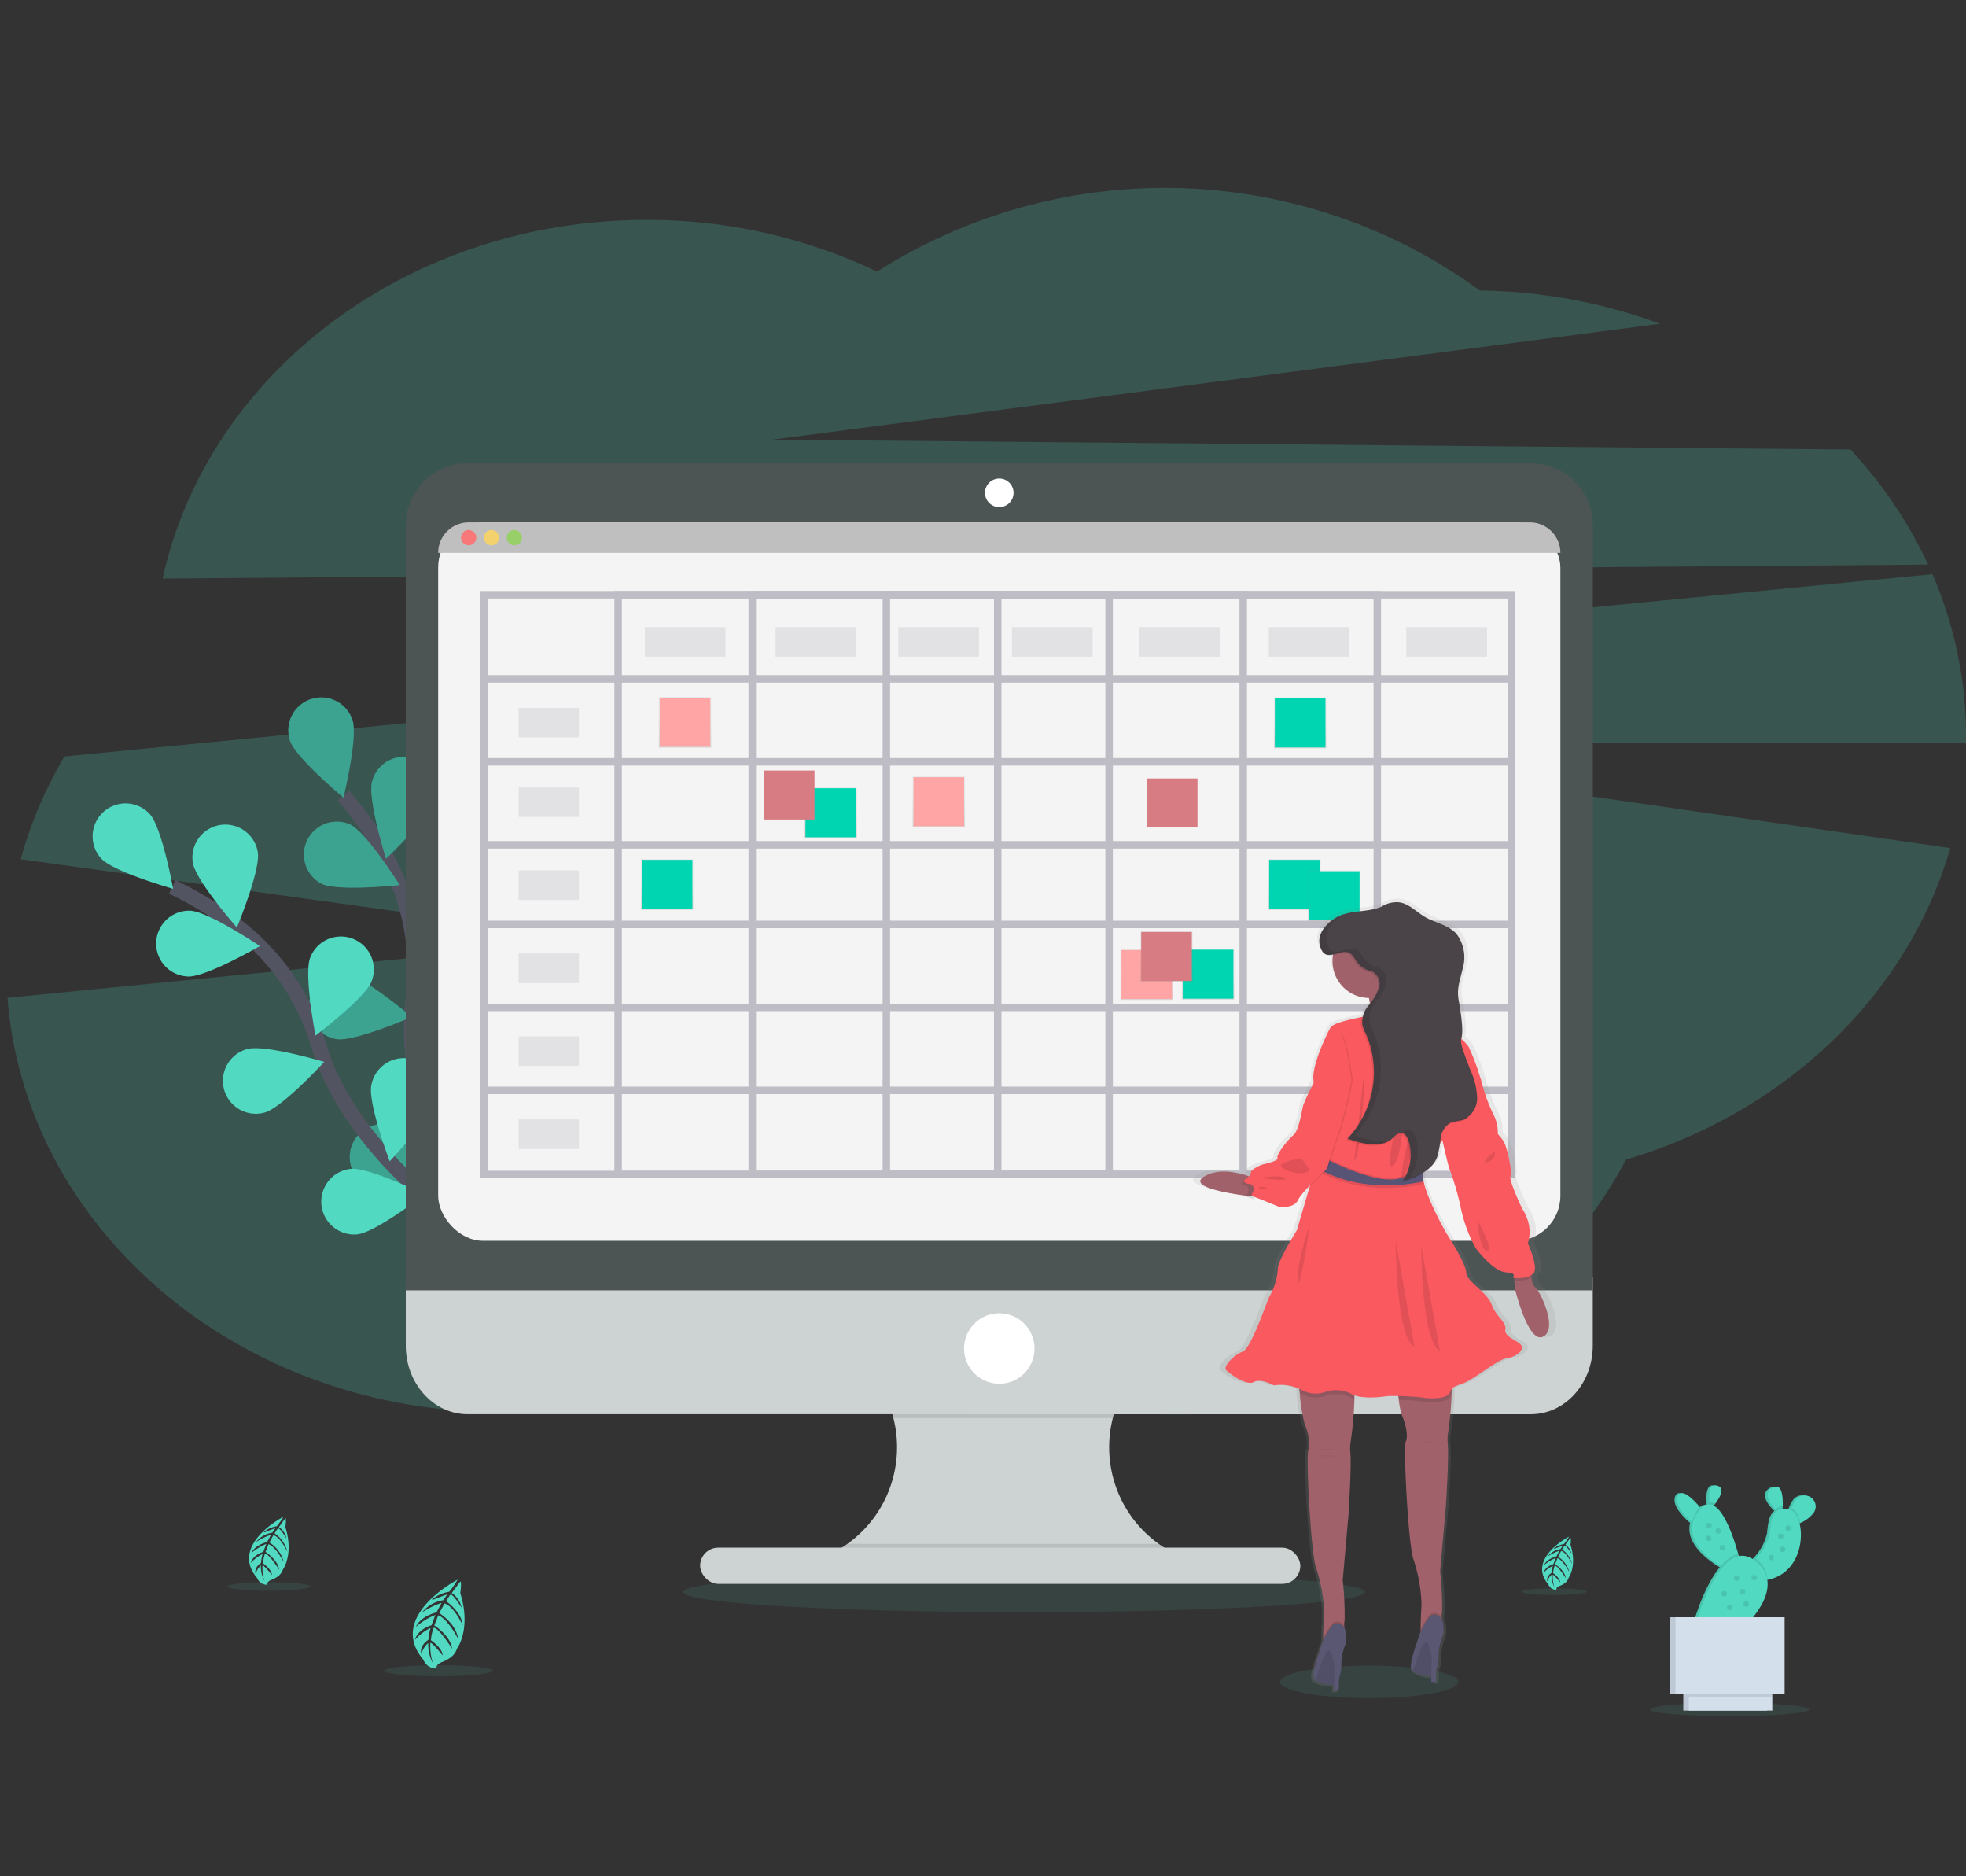<svg xmlns="http://www.w3.org/2000/svg" xmlns:xlink="http://www.w3.org/1999/xlink" width="262" height="250" viewBox="0 0 262 250"><rect x="0" y="0" width="262" height="250" fill="#333333" stroke="none"/><defs><style>.a,.c,.r{fill:none;}.b,.d,.f{fill:#51d9c2;}.b{opacity:0.204;}.c{stroke:#535461;stroke-width:2px;}.c,.r{stroke-miterlimit:10;}.e{opacity:0.25;}.ae,.f,.h,.s{opacity:0.1;}.g{fill:#cdd3d2;}.i{fill:#4d5554;}.j{fill:#f4f4f4;}.k{fill:#fff;}.l{fill:#bfbfbf;}.m{fill:#f87778;}.n{fill:#f3d16d;}.o{fill:#98cf69;}.p{fill:#d4dfec;}.q{opacity:0.3;}.r{stroke:#3f3d56;}.s{fill:#3f3d56;}.t{fill:url(#a);}.u{fill:#00d5b1;}.v{fill:#ffa5a5;}.w{fill:url(#d);}.x{fill:#d87c84;}.y{fill:url(#m);}.z{fill:#a1616a;}.aa{fill:#fa595f;}.ab{fill:#605d82;}.ac{fill:#5a5773;}.ad{fill:#4a4347;}</style><linearGradient id="a" x1="0.5" y1="1" x2="0.5" gradientUnits="objectBoundingBox"><stop offset="0" stop-color="gray" stop-opacity="0.251"/><stop offset="0.54" stop-color="gray" stop-opacity="0.122"/><stop offset="1" stop-color="gray" stop-opacity="0.102"/></linearGradient><linearGradient id="d" x1="0.5" y1="1" x2="0.5" y2="0" xlink:href="#a"/><linearGradient id="m" x1="0.5" y1="1" x2="0.5" y2="0" xlink:href="#a"/></defs><g transform="translate(-34.582 -15.722)"><rect class="a" width="260" height="250" transform="translate(34.582 15.722)"/><path class="b" d="M359.794,100.585A58.706,58.706,0,0,0,349.44,85.254L205.806,83.939,324.065,68.5a71.58,71.58,0,0,0-23.993-4.423,71.377,71.377,0,0,0-80.335-2.526,71.039,71.039,0,0,0-30.745-6.886c-31.914,0-58.506,20.541-64.472,47.783Z" transform="translate(-68.261 -9.643)"/><path class="b" d="M296,274.642a54.179,54.179,0,0,0-4.476-21.562L42.59,277.372a55.79,55.79,0,0,0-5.832,13.688l77.087,10.679L35,309.527c2.372,30.837,30.819,55.19,65.569,55.19a69.41,69.41,0,0,0,45.162-16.235,69.345,69.345,0,0,0,45.541,16.552c26.232,0,48.874-13.881,59.418-33.953,21.153-6.239,37.584-21.907,43.208-41.5l-97.487-14.046H296Z" transform="translate(0.582 -160.86)"/><path class="c" d="M262.53,426.714s-11.736-16.933-9.743-32.914a31.216,31.216,0,0,0-3.758-19.383,52.49,52.49,0,0,0-5.52-7.856" transform="translate(-163.154 -244.846)"/><path class="d" d="M223.093,318.026c.762,2.3-1.2,10.344-1.2,10.344s-6.371-5.289-7.132-7.589a4.386,4.386,0,0,1,8.328-2.755Z" transform="translate(-141.541 -206.389)"/><path class="d" d="M266.7,351.923c-.609,2.344-6.625,8.034-6.625,8.034s-2.473-7.9-1.861-10.245a4.385,4.385,0,1,1,8.486,2.212Z" transform="translate(-174.052 -229.828)"/><path class="d" d="M290.385,432.186c-1.711,1.716-9.776,3.59-9.776,3.59s1.856-8.069,3.555-9.783a4.385,4.385,0,0,1,6.211,6.193Z" transform="translate(-190.834 -288.226)"/><path class="d" d="M298.469,503.685c-1.4,1.978-9.029,5.19-9.029,5.19s.465-8.267,1.861-10.245a4.386,4.386,0,1,1,7.168,5.055Z" transform="translate(-197.422 -341.995)"/><path class="d" d="M225.109,388.558c2.179,1.056,10.41.173,10.41.173s-4.408-7.008-6.6-8.067a4.385,4.385,0,0,0-3.809,7.894Z" transform="translate(-147.676 -255.09)"/><path class="d" d="M228.924,468.744c2.4.355,9.989-2.95,9.989-2.95s-6.3-5.37-8.7-5.726a4.386,4.386,0,0,0-1.29,8.676Z" transform="translate(-149.482 -314.575)"/><path class="d" d="M249.591,547.441c2.3.762,10.344-1.219,10.344-1.219s-5.307-6.348-7.617-7.109a4.386,4.386,0,0,0-2.737,8.333Z" transform="translate(-165.432 -373.422)"/><path class="e" d="M223.093,318.026c.762,2.3-1.2,10.344-1.2,10.344s-6.371-5.289-7.132-7.589a4.386,4.386,0,0,1,8.328-2.755Z" transform="translate(-141.541 -206.389)"/><path class="e" d="M266.7,351.923c-.609,2.344-6.625,8.034-6.625,8.034s-2.473-7.9-1.861-10.245a4.385,4.385,0,1,1,8.486,2.212Z" transform="translate(-174.052 -229.828)"/><path class="e" d="M290.385,432.186c-1.711,1.716-9.776,3.59-9.776,3.59s1.856-8.069,3.555-9.783a4.385,4.385,0,0,1,6.211,6.193Z" transform="translate(-190.834 -288.226)"/><path class="e" d="M298.469,503.685c-1.4,1.978-9.029,5.19-9.029,5.19s.465-8.267,1.861-10.245a4.386,4.386,0,1,1,7.168,5.055Z" transform="translate(-197.422 -341.995)"/><path class="e" d="M225.109,388.558c2.179,1.056,10.41.173,10.41.173s-4.408-7.008-6.6-8.067a4.385,4.385,0,0,0-3.809,7.894Z" transform="translate(-147.676 -255.09)"/><path class="e" d="M228.924,468.744c2.4.355,9.989-2.95,9.989-2.95s-6.3-5.37-8.7-5.726a4.386,4.386,0,0,0-1.29,8.676Z" transform="translate(-149.482 -314.575)"/><path class="e" d="M249.591,547.441c2.3.762,10.344-1.219,10.344-1.219s-5.307-6.348-7.617-7.109a4.386,4.386,0,0,0-2.737,8.333Z" transform="translate(-165.432 -373.422)"/><path class="c" d="M195.436,461.823S177.845,451.1,173.188,435.67a31.231,31.231,0,0,0-11.289-16.2,52.485,52.485,0,0,0-8.229-4.944" transform="translate(-96.126 -280.636)"/><path class="d" d="M119.462,372.143c1.628,1.793,3.1,9.941,3.1,9.941s-7.965-2.255-9.593-4.047a4.385,4.385,0,1,1,6.5-5.893Z" transform="translate(-64.909 -247.938)"/><path class="d" d="M172.935,385.5c.391,2.392-2.793,10.032-2.793,10.032s-5.469-6.223-5.863-8.615a4.385,4.385,0,0,1,8.656-1.417Z" transform="translate(-103.997 -256.235)"/><path class="d" d="M233.461,446.486c-.871,2.262-7.483,7.244-7.483,7.244s-1.574-8.125-.706-10.39a4.386,4.386,0,0,1,8.189,3.146Z" transform="translate(-149.352 -300.031)"/><path class="d" d="M266.569,510.018c-.475,2.377-6.152,8.4-6.152,8.4s-2.925-7.747-2.45-10.121a4.386,4.386,0,1,1,8.6,1.716Z" transform="translate(-173.902 -347.965)"/><path class="d" d="M149.435,435.765c2.422.084,9.59-4.063,9.59-4.063s-6.868-4.621-9.291-4.71a4.385,4.385,0,0,0-.3,8.765Z" transform="translate(-89.806 -289.932)"/><path class="d" d="M185.872,507.7c2.336-.645,7.937-6.744,7.937-6.744s-7.94-2.364-10.266-1.709a4.385,4.385,0,1,0,2.336,8.453Z" transform="translate(-116.013 -343.754)"/><path class="d" d="M236.67,571.143c2.412-.254,8.963-5.307,8.963-5.307s-7.427-3.661-9.836-3.42a4.385,4.385,0,1,0,.873,8.727Z" transform="translate(-154.453 -390.964)"/><ellipse class="f" cx="45.45" cy="2.697" rx="45.45" ry="2.697" transform="translate(125.602 225.132)"/><ellipse class="f" cx="11.898" cy="2.166" rx="11.898" ry="2.166" transform="translate(205.152 237.639)"/><path class="g" d="M541.526,680.808v1.628H493.38V681.11a15.826,15.826,0,0,0,1.089-29.23h46.74a15.836,15.836,0,0,0,.317,28.928Z" transform="translate(-349.58 -457.72)"/><path class="h" d="M544.409,651.89a15.851,15.851,0,0,0-8.75,10.494H506.42a15.851,15.851,0,0,0-8.75-10.494Z" transform="translate(-352.781 -457.728)"/><path class="g" d="M276.21,619.22v9.141c0,5.048,3.694,9.141,8.252,9.141H426.144c4.558,0,8.252-4.093,8.252-9.141V619.22Z" transform="translate(-187.552 -433.353)"/><path class="h" d="M541.526,760.893v1.628H493.38V761.2a15.8,15.8,0,0,0,3.712-1.975h41.489A15.876,15.876,0,0,0,541.526,760.893Z" transform="translate(-349.58 -537.806)"/><rect class="g" width="79.982" height="4.824" rx="2.412" transform="translate(127.887 221.922)"/><path class="i" d="M434.4,200.472a8.252,8.252,0,0,0-8.252-8.252H284.462a8.252,8.252,0,0,0-8.252,8.252V302.417H434.4Z" transform="translate(-187.552 -114.772)"/><rect class="j" width="149.553" height="95.724" rx="6" transform="translate(92.975 85.319)"/><ellipse class="k" cx="1.904" cy="1.904" rx="1.904" ry="1.904" transform="translate(165.847 79.479)"/><ellipse class="k" cx="4.697" cy="4.697" rx="4.697" ry="4.697" transform="translate(163.054 190.691)"/><path class="l" d="M442.763,227.283H293.21a4.063,4.063,0,0,1,4.062-4.063H438.7A4.063,4.063,0,0,1,442.763,227.283Z" transform="translate(-200.235 -137.901)"/><ellipse class="m" cx="1.016" cy="1.016" rx="1.016" ry="1.016" transform="translate(96.022 86.334)"/><ellipse class="n" cx="1.016" cy="1.016" rx="1.016" ry="1.016" transform="translate(99.069 86.334)"/><ellipse class="o" cx="1.016" cy="1.016" rx="1.016" ry="1.016" transform="translate(102.116 86.334)"/><ellipse class="f" cx="7.262" cy="0.736" rx="7.262" ry="0.736" transform="translate(85.769 237.576)"/><ellipse class="f" cx="4.352" cy="0.442" rx="4.352" ry="0.442" transform="translate(237.328 227.341)"/><path class="d" d="M285.855,778s-9.471,4.893-4.57,10.664a1.806,1.806,0,0,0,1.793,1.163s-.267-.485.762-.871a4.971,4.971,0,0,0,1.016-.543,2.41,2.41,0,0,0,.917-1.224h0s1.937-2.593.437-7.389c0,0,.193-1.356.023-1.574l-1.163,1.551a3.208,3.208,0,0,1,1.325,1.97s-1.239-1.968-1.508-1.744c-.053.046-.571.863-.571.863s2.062,1.4,2.217,3.215c0,0-1.163-2.539-2.417-2.907l-.708,1.282s2.255,1.371,2.509,3.433c0,0-1.308-2.615-2.643-3.143l-.528,1.353s2.171,1.381,2.372,3.1c0,0-1.815-2.869-2.471-2.793a7.006,7.006,0,0,0-.355,1.663s1.536,1.016,1.564,2.031c0,0-1.417-1.79-1.635-1.671a7.511,7.511,0,0,0,.345,2.735,5.438,5.438,0,0,1-.627-2.735,3.006,3.006,0,0,0-.909,1.475s-.409-.99.937-1.9a6.931,6.931,0,0,1,.282-1.572,6.543,6.543,0,0,0-2.072,1.582s.226-1.3,2.2-1.945l.508-1.371a9.292,9.292,0,0,0-2.577,1.572s.437-1.29,2.732-1.907l.68-1.27a10.917,10.917,0,0,0-2.605,1.27,4.431,4.431,0,0,1,2.816-1.617l.554-.79s-1.27.454-1.625.617-.427.081-.427.081a4.59,4.59,0,0,1,2.285-1.033A11.408,11.408,0,0,0,285.855,778Z" transform="translate(-190.288 -551.817)"/><ellipse class="f" cx="5.566" cy="0.564" rx="5.566" ry="0.564" transform="translate(64.834 226.531)"/><path class="d" d="M198.531,745s-7.257,3.748-3.509,8.166a1.394,1.394,0,0,0,1.374.891s-.2-.371.576-.668a3.949,3.949,0,0,0,.782-.416,1.857,1.857,0,0,0,.7-.939h0s1.483-1.986.333-5.66c0,0,.15-1.041.018-1.208l-.881,1.211a2.466,2.466,0,0,1,1.016,1.508s-.95-1.506-1.155-1.336c-.041.036-.437.663-.437.663a4.07,4.07,0,0,1,1.7,2.463s-.891-1.95-1.854-2.227l-.541.98a4.281,4.281,0,0,1,1.92,2.63s-1-2-2.031-2.407l-.4,1.036s1.666,1.059,1.818,2.374c0,0-1.391-2.2-1.894-2.13a5.419,5.419,0,0,0-.272,1.27s1.178.787,1.2,1.559c0,0-1.087-1.371-1.254-1.27a5.759,5.759,0,0,0,.267,2.095,4.188,4.188,0,0,1-.482-2.095,2.315,2.315,0,0,0-.7,1.12s-.312-.762.719-1.455a5.264,5.264,0,0,1,.216-1.2,5.024,5.024,0,0,0-1.587,1.211s.173-1,1.683-1.491l.383-1.051a7.121,7.121,0,0,0-1.978,1.206s.335-.99,2.095-1.462l.523-.967a8.542,8.542,0,0,0-2,.967,3.383,3.383,0,0,1,2.158-1.239l.424-.607s-.972.348-1.244.475-.328.061-.328.061a3.523,3.523,0,0,1,1.747-.792A10.655,10.655,0,0,0,198.531,745Z" transform="translate(-126.176 -527.196)"/><path class="d" d="M876.206,755.41s-5.675,2.943-2.745,6.386a1.089,1.089,0,0,0,1.074.7s-.16-.289.452-.523a2.933,2.933,0,0,0,.612-.325,1.452,1.452,0,0,0,.548-.734h0s1.16-1.554.254-4.426a2.872,2.872,0,0,0,.013-.945l-.688.945a1.933,1.933,0,0,1,.795,1.183s-.744-1.181-.9-1.046c-.033.028-.343.508-.343.508a3.175,3.175,0,0,1,1.328,1.925s-.7-1.523-1.447-1.739l-.406.785a3.339,3.339,0,0,1,1.5,2.057s-.782-1.567-1.584-1.884l-.315.813s1.3.825,1.422,1.856c0,0-1.089-1.722-1.48-1.666a4.164,4.164,0,0,0-.213,1s.919.615.937,1.219c0,0-.851-1.071-.98-1a4.49,4.49,0,0,0,.206,1.638,3.3,3.3,0,0,1-.376-1.638,1.806,1.806,0,0,0-.543.876s-.254-.594.561-1.137a4.231,4.231,0,0,1,.167-.942,3.9,3.9,0,0,0-1.239.947s.135-.78,1.315-1.166l.3-.82a5.833,5.833,0,0,0-1.546.939s.254-.762,1.64-1.143l.406-.762a6.779,6.779,0,0,0-1.561.762,2.66,2.66,0,0,1,1.688-.967l.33-.475s-.762.274-.972.371-.254.048-.254.048a2.748,2.748,0,0,1,1.366-.62A6.845,6.845,0,0,0,876.206,755.41Z" transform="translate(-632.528 -534.963)"/><ellipse class="f" cx="10.601" cy="0.886" rx="10.601" ry="0.886" transform="translate(254.482 242.59)"/><path class="d" d="M957.952,730.448a4.427,4.427,0,0,0-.579,1.092c-.036.094-.069.2-.1.307a1.131,1.131,0,0,0-.2-.071,2.8,2.8,0,0,0-.9-.076c0-.119.013-.241.018-.373.036-1.338-.122-3.2-1.4-2.412-1.224.762-.35,2.031.44,2.844.068.071.137.137.2.2-.719.508-.858,1.709-.977,2.956a6.907,6.907,0,0,1-1.879,3.385l-.2.216a2.569,2.569,0,0,0-2.031-.526c-.03-.109-.061-.224-.1-.343-.566-2.054-1.747-5.611-3.255-6.391.066-.079.132-.163.2-.254.64-.838,1.359-2.079.295-2.4s-1.158,1.077-1.1,2.123a2.183,2.183,0,0,0,.03.373,1.562,1.562,0,0,0-1.115.543l-.163-.2c-.863-1.016-2.448-2.633-2.925-1.412-.447,1.138.945,2.615,1.925,3.471l.064.053c-.66,2.669,2.211,4.845,3.758,5.8l.2.122c-2.133,2.514-3.448,7.226-3.448,7.226l5.972,1.066s3.959-3.417,3.453-6.627h.041c3.956-.792,4.857-5.012,4.24-7.518l.069-.028a4.481,4.481,0,0,0,1.833-1.386A1.475,1.475,0,0,0,957.952,730.448Z" transform="translate(-684.381 -514.93)"/><path class="h" d="M957.952,730.448a4.427,4.427,0,0,0-.579,1.092c-.036.094-.069.2-.1.307a1.131,1.131,0,0,0-.2-.071,2.8,2.8,0,0,0-.9-.076c0-.119.013-.241.018-.373.036-1.338-.122-3.2-1.4-2.412-1.224.762-.35,2.031.44,2.844.068.071.137.137.2.2-.719.508-.858,1.709-.977,2.956a6.907,6.907,0,0,1-1.879,3.385l-.2.216a2.569,2.569,0,0,0-2.031-.526c-.03-.109-.061-.224-.1-.343-.566-2.054-1.747-5.611-3.255-6.391.066-.079.132-.163.2-.254.64-.838,1.359-2.079.295-2.4s-1.158,1.077-1.1,2.123a2.183,2.183,0,0,0,.03.373,1.562,1.562,0,0,0-1.115.543l-.163-.2c-.863-1.016-2.448-2.633-2.925-1.412-.447,1.138.945,2.615,1.925,3.471l.064.053c-.66,2.669,2.211,4.845,3.758,5.8l.2.122c-2.133,2.514-3.448,7.226-3.448,7.226l5.972,1.066s3.959-3.417,3.453-6.627h.041c3.956-.792,4.857-5.012,4.24-7.518l.069-.028a4.481,4.481,0,0,0,1.833-1.386A1.475,1.475,0,0,0,957.952,730.448Z" transform="translate(-684.381 -514.93)"/><path class="d" d="M947.109,735.167l-.7,2.031s-.389-.274-.879-.706c-.978-.856-2.371-2.333-1.924-3.471.477-1.221,2.062.391,2.925,1.412C946.878,734.853,947.109,735.167,947.109,735.167Z" transform="translate(-685.426 -517.932)"/><path class="d" d="M961.058,730.985a10.338,10.338,0,0,1-.681.8,9.873,9.873,0,0,1-.124-1.077c-.058-1.046.051-2.435,1.1-2.123S961.7,730.147,961.058,730.985Z" transform="translate(-697.9 -514.918)"/><path class="d" d="M993.032,731.786c-.023.673-.089,1.211-.089,1.211a8.869,8.869,0,0,1-.871-.78c-.79-.82-1.663-2.085-.439-2.844C992.91,728.581,993.068,730.448,993.032,731.786Z" transform="translate(-720.868 -515.396)"/><path class="d" d="M1005.568,736.016a4.492,4.492,0,0,1-1.831,1.387,5.734,5.734,0,0,1-.614.223l-.823-1.155a8.192,8.192,0,0,1,.338-1.122,4.425,4.425,0,0,1,.579-1.092A1.469,1.469,0,0,1,1005.568,736.016Z" transform="translate(-729.28 -518.745)"/><path class="h" d="M952.44,739.92c.345.406.576.721.576.721l-.7,2.031s-.388-.274-.879-.706a4.016,4.016,0,0,1,.787-1.8Q952.327,740.04,952.44,739.92Z" transform="translate(-691.334 -523.406)"/><path class="h" d="M961.095,737.354a10.281,10.281,0,0,1-.681.8,9.963,9.963,0,0,1-.124-1.077A1.409,1.409,0,0,1,961.095,737.354Z" transform="translate(-697.937 -521.287)"/><path class="d" d="M957.825,746.545l-1.737.762s-.381-.183-.927-.523c-1.823-1.122-5.495-3.948-3.047-7.28s4.512,2.643,5.332,5.566C957.688,745.946,957.825,746.545,957.825,746.545Z" transform="translate(-691.229 -522.363)"/><path class="h" d="M995.15,739.862a1.423,1.423,0,0,1,.96-.432c-.023.673-.089,1.211-.089,1.211A8.872,8.872,0,0,1,995.15,739.862Z" transform="translate(-723.945 -523.04)"/><path class="h" d="M1003.777,742.324a5.714,5.714,0,0,1-.615.223l-.823-1.155a8.192,8.192,0,0,1,.338-1.122A3.047,3.047,0,0,1,1003.777,742.324Z" transform="translate(-729.31 -523.667)"/><path class="d" d="M980.735,750.3c-.1.02-.2.038-.294.051-5.82.886-1.92-2.255-1.92-2.255s.254-.241.62-.637a6.838,6.838,0,0,0,1.879-3.385c.183-1.887.393-3.656,2.62-3.138S986.24,749.191,980.735,750.3Z" transform="translate(-710.585 -524.092)"/><rect class="p" width="11.124" height="2.925" transform="translate(258.912 240.699)"/><rect class="p" width="14.534" height="10.207" transform="translate(257.143 231.192)"/><rect class="h" width="11.124" height="2.925" transform="translate(258.912 240.699)"/><rect class="h" width="14.534" height="10.207" transform="translate(257.143 231.192)"/><rect class="p" width="11.124" height="2.925" transform="translate(259.644 240.699)"/><path class="h" d="M968.775,764.32c.254.873.378,1.473.378,1.473l-1.737.762s-.381-.183-.927-.523A4.469,4.469,0,0,1,968.775,764.32Z" transform="translate(-702.563 -541.611)"/><path class="h" d="M980.735,769.731c-.1.02-.2.038-.294.051-5.82.886-1.92-2.255-1.92-2.255s.254-.241.62-.637A3.872,3.872,0,0,1,980.735,769.731Z" transform="translate(-710.585 -543.528)"/><path class="d" d="M953.7,774.239s3.26-11.68,7.831-8.077-1.859,9.141-1.859,9.141Z" transform="translate(-693.02 -542.47)"/><ellipse class="h" cx="0.366" cy="0.366" rx="0.366" ry="0.366" transform="translate(261.959 218.609)"/><ellipse class="h" cx="0.366" cy="0.366" rx="0.366" ry="0.366" transform="translate(261.929 220.315)"/><ellipse class="h" cx="0.366" cy="0.366" rx="0.366" ry="0.366" transform="translate(272.532 218.944)"/><ellipse class="h" cx="0.366" cy="0.366" rx="0.366" ry="0.366" transform="translate(264.001 227.688)"/><ellipse class="h" cx="0.366" cy="0.366" rx="0.366" ry="0.366" transform="translate(271.77 221.777)"/><ellipse class="h" cx="0.366" cy="0.366" rx="0.366" ry="0.366" transform="translate(267.992 225.556)"/><ellipse class="h" cx="0.366" cy="0.366" rx="0.366" ry="0.366" transform="translate(263.209 219.34)"/><ellipse class="h" cx="0.366" cy="0.366" rx="0.366" ry="0.366" transform="translate(271.527 220.041)"/><g transform="translate(99.086 94.963)"><g class="q" transform="translate(0 0)"><rect class="r" width="136.919" height="77.244"/><rect class="r" width="101.174" height="77.244" transform="translate(17.872)"/><rect class="r" width="65.43" height="77.244" transform="translate(35.744)"/><rect class="r" width="29.686" height="77.244" transform="translate(53.616)"/><line class="r" y2="77.244" transform="translate(68.459)"/><rect class="r" width="136.919" height="54.828" transform="translate(0 11.208)"/><rect class="r" width="136.919" height="32.715" transform="translate(0 22.264)"/><rect class="r" width="136.919" height="10.602" transform="translate(0 33.321)"/></g><rect class="s" width="10.754" height="3.938" transform="translate(21.431 4.317)"/><rect class="s" width="8.027" height="3.938" transform="translate(4.619 15.07)"/><rect class="s" width="10.754" height="3.938" transform="translate(38.849 4.317)"/><rect class="s" width="10.754" height="3.938" transform="translate(55.207 4.317)"/><rect class="s" width="10.754" height="3.938" transform="translate(70.353 4.317)"/><rect class="s" width="10.754" height="3.938" transform="translate(87.316 4.317)"/><rect class="s" width="10.754" height="3.938" transform="translate(104.582 4.317)"/><rect class="s" width="10.754" height="3.938" transform="translate(122.909 4.317)"/><rect class="t" width="6.987" height="6.764" transform="translate(42.714 25.665)"/><rect class="u" width="6.746" height="6.531" transform="translate(42.836 25.781)"/><rect class="t" width="6.987" height="6.764" transform="translate(57.109 24.199)"/><rect class="v" width="6.746" height="6.531" transform="translate(57.23 24.315)"/><rect class="t" width="6.987" height="6.764" transform="translate(84.826 47.22)"/><rect class="v" width="6.746" height="6.531" transform="translate(84.947 47.337)"/><rect class="w" width="6.987" height="6.764" transform="translate(23.294 13.61)"/><rect class="v" width="6.746" height="6.531" transform="translate(23.414 13.727)"/><rect class="w" width="6.987" height="6.764" transform="translate(37.177 23.303)"/><rect class="x" width="6.746" height="6.531" transform="translate(37.297 23.42)"/><rect class="t" width="6.987" height="6.764" transform="translate(92.999 47.172)"/><rect class="u" width="6.746" height="6.531" transform="translate(93.12 47.288)"/><rect class="t" width="6.987" height="6.764" transform="translate(105.267 13.699)"/><rect class="u" width="6.746" height="6.531" transform="translate(105.388 13.816)"/><rect class="t" width="6.987" height="6.764" transform="translate(104.51 35.207)"/><rect class="u" width="6.746" height="6.531" transform="translate(104.631 35.323)"/><rect class="t" width="6.987" height="6.764" transform="translate(109.811 36.721)"/><rect class="u" width="6.746" height="6.531" transform="translate(109.932 36.838)"/><rect class="w" width="6.987" height="6.764" transform="translate(87.461 44.811)"/><rect class="x" width="6.746" height="6.531" transform="translate(87.581 44.927)"/><rect class="w" width="6.987" height="6.764" transform="translate(88.219 24.364)"/><rect class="x" width="6.746" height="6.531" transform="translate(88.338 24.48)"/><rect class="s" width="8.027" height="3.938" transform="translate(4.619 25.672)"/><rect class="s" width="8.027" height="3.938" transform="translate(4.619 36.729)"/><rect class="s" width="8.027" height="3.938" transform="translate(4.619 47.785)"/><rect class="s" width="8.027" height="3.938" transform="translate(4.619 58.842)"/><rect class="s" width="8.027" height="3.938" transform="translate(4.619 69.898)"/><rect class="t" width="6.987" height="6.764" transform="translate(20.904 35.207)"/><rect class="u" width="6.746" height="6.531" transform="translate(21.026 35.323)"/></g><ellipse class="h" cx="0.366" cy="0.366" rx="0.366" ry="0.366" transform="translate(270.277 222.874)"/><ellipse class="h" cx="0.366" cy="0.366" rx="0.366" ry="0.366" transform="translate(266.438 227.414)"/><ellipse class="h" cx="0.366" cy="0.366" rx="0.366" ry="0.366" transform="translate(265.646 225.617)"/><ellipse class="h" cx="0.366" cy="0.366" rx="0.366" ry="0.366" transform="translate(263.757 221.564)"/><rect class="h" width="11.124" height="1.069" transform="translate(259.644 240.699)"/><rect class="p" width="14.534" height="10.207" transform="translate(257.877 231.192)"/><ellipse class="h" cx="0.366" cy="0.366" rx="0.366" ry="0.366" transform="translate(266.926 229.06)"/><ellipse class="h" cx="0.366" cy="0.366" rx="0.366" ry="0.366" transform="translate(264.732 229.517)"/><path class="y" d="M735.83,472.315a1.8,1.8,0,0,1-.477-1.27c0-.119-.018-.236-.023-.348a1.271,1.271,0,0,0,.353-.32c.6-.853-.835-3.948-.835-3.948a4.9,4.9,0,0,0,0-3.006,6.57,6.57,0,0,0-.81-1.661s-1.879-3.859-1.6-4.316-.465-4.063-1.016-4.786a10.564,10.564,0,0,0-.741-.9,5.226,5.226,0,0,0-.7-2.793,23.5,23.5,0,0,1-1.668-4.621,28.281,28.281,0,0,0-1.668-4.317,4.826,4.826,0,0,0-1.016-1.044c.109-.508.361-1.181-.36-5.162-.295-1.635.165-2.61.543-4.228a5.119,5.119,0,0,0-.863-4.71c-1.16-1.221-2.961-1.45-4.4-2.285-1.27-.734-2.4-1.975-3.882-1.953a4.013,4.013,0,0,0-2.09.6c-1.734.706-3.684.492-5.446,1.077-1.584.526-3.6,2.252-3.118,4.083a2.007,2.007,0,0,0,.584,1.087,1.313,1.313,0,0,0,1.231.221.16.16,0,0,1-.018.089,4.7,4.7,0,0,0-.061.762,5.017,5.017,0,0,0,5.061,4.936c.015.058.028.119.043.18.038.163.074.325.109.493-.132.175-.269.35-.4.526a5.1,5.1,0,0,0-.762,1.353c-1.468.3-3.928.785-4.317,1.419-.508.853-2.595,5.078-2.364,7,.013.107.023.254.033.406a24.318,24.318,0,0,0-1.47,3c-.185.719-.6,3.41-1.391,4.037s-2.41,2.648-2.179,3.047-2.179.9-2.179.9-1.62.627-1.523,1.122c.028.15-.086.292-.254.429-1.843-.607-4.192-1.016-6.012-.091-2.539,1.287,1.914,2.173,4.57,2.562.437.066.823.117,1.122.152.02.086.1.162.317.236.168.058.416.15.706.254l.106-.33c.881.312,3.286,1.285,3.286,1.285s2.087.34,2.689-.871a10.985,10.985,0,0,1,1.7-2.031l-.084.272-1.757,5.8s-2.78,4.316-2.641,5.248a8.229,8.229,0,0,1-1.112,3.555c-.231.234-2.539,7.044-3.755,7.493s-2.829,2.019-2.285,2.514,2.793,2.107,3.808,1.569,2.793.449,2.793.449a6.744,6.744,0,0,1,3.529.442c.018.175.038.366.058.566a22.117,22.117,0,0,0,.721,4.24c.465.988.881,2.737.508,3.41s.325,13.505,1.016,15.7a20.39,20.39,0,0,1,1.16,6.3c-.076,1.1-.122,2.2-.13,3.3v.183c0,.061-.043.1-.063.147v.1a9.13,9.13,0,0,0-.4,1.17s-1.2,3.006-.792,3.791a.7.7,0,0,0,.19.221,5.512,5.512,0,0,0,2.539.581l-.023.762h.683s.018-.762.064-1.711a4.673,4.673,0,0,0,.294-1.671,6.832,6.832,0,0,1,.609-2.887s.015-.079.03-.206h0a5.09,5.09,0,0,0,.043-.79,2.793,2.793,0,0,0-.254-1.343,3.024,3.024,0,0,1,.051-.82,43.669,43.669,0,0,0-.279-5.383l.787-8.661s.465-6.686.279-8.435a5.569,5.569,0,0,1,.033-1.407,45.418,45.418,0,0,0,.508-5.743V486.8a11.872,11.872,0,0,0,4.545.1s.665-.015,1.549,0c.023.183.048.363.074.538a10.059,10.059,0,0,0,.46,2.135c.462.988.881,2.737.508,3.41s.322,13.505,1.016,15.7a20.307,20.307,0,0,1,1.163,6.3c-.076,1.1-.122,2.2-.129,3.3v.2c-.023.048-.046.1-.066.147s0,.069,0,.1a9.238,9.238,0,0,0-.383,1.175s-1.2,3.009-.792,3.794a.668.668,0,0,0,.19.218,5.48,5.48,0,0,0,2.539.582l-.023.762h.683s.018-.762.063-1.711a4.671,4.671,0,0,0,.295-1.671,6.853,6.853,0,0,1,.6-2.887,5.291,5.291,0,0,0,.074-.99,2.779,2.779,0,0,0-.267-1.351,3.118,3.118,0,0,1,.051-.818,43.821,43.821,0,0,0-.277-5.386l.787-8.658s.465-6.685.277-8.435a5.664,5.664,0,0,1,.035-1.407,45.236,45.236,0,0,0,.508-5.456v-.546c.168-.206.508-.368,1.447-.683,1.622-.538,4.867-3.232,6.165-3.41s2.455-1.033,2.085-1.706-2.41-1.122-2.224-2.153-1.252-1.661-1.9-3.364-3.479-3.047-3.524-4.317-2.671-5.149-2.671-5.149-2.638-4.388-3.222-7.069a.942.942,0,0,0-.033-.173h.033a4.858,4.858,0,0,1-.1-.609.947.947,0,0,1,.023-.173H720.3v-.114a.413.413,0,0,1,.056-.036l.152-.089-.051.02a5.037,5.037,0,0,0,.841-.686,3.736,3.736,0,0,0,.967-1.351,6.866,6.866,0,0,0,.378-1.777l.33-.508c.32,1.338.787,3.258.934,3.687a37.407,37.407,0,0,1,1.671,5.576,18.943,18.943,0,0,0,2.031,5.251s2.364,3.1,4.172,3.23.79.627,1.066.719l.079.018.028.363.079,1.054s1.854,7.539,3.941,6.462S736.52,472.807,735.83,472.315Z" transform="translate(-495.823 -285.201)"/><path class="z" d="M861.459,622.705c-2.006,1.072-3.788-6.414-3.788-6.414l-.076-1.049-.145-1.983,2.45.312a7.482,7.482,0,0,0,0,1.287,1.813,1.813,0,0,0,.46,1.252C861.012,616.6,863.463,621.636,861.459,622.705Z" transform="translate(-621.209 -428.906)"/><path class="z" d="M754.21,822.219l.17-.13A.912.912,0,0,1,754.21,822.219Z" transform="translate(-544.182 -584.712)"/><path class="z" d="M752.232,660.64v5.776a46.71,46.71,0,0,1-.508,5.705,5.7,5.7,0,0,0-.033,1.394c.178,1.739-.254,8.379-.254,8.379l-.762,8.6a42.609,42.609,0,0,1,.254,5.332,3.227,3.227,0,0,0-.048.815c.025.762.157,1.739.2,2.031v.089l-.028.02-3.725,2.841c.594-.541.746-1.8.744-2.968v-.381q0-1.638.127-3.275a20.847,20.847,0,0,0-1.117-6.256c-.668-2.181-1.338-14.925-.98-15.593s-.046-2.407-.49-3.387a23.346,23.346,0,0,1-.668-4.207c-.1-.924-.155-1.625-.155-1.625Z" transform="translate(-537.155 -464.256)"/><path class="z" d="M805.26,817.7l.183-.137A1.07,1.07,0,0,1,805.26,817.7Z" transform="translate(-582.271 -581.332)"/><path class="z" d="M803.26,656.14V662.2a46.719,46.719,0,0,1-.49,5.421,5.7,5.7,0,0,0-.033,1.394c.178,1.739-.254,8.379-.254,8.379l-.762,8.6a44.8,44.8,0,0,1,.269,5.332,3.1,3.1,0,0,0-.048.813c.025.762.16,1.754.2,2.031a.221.221,0,0,0,.013.084l-.028.02h0l-3.73,2.841a4.447,4.447,0,0,0,.724-2.95v-.383c0-1.092.051-2.184.124-3.276a20.914,20.914,0,0,0-1.117-6.254c-.67-2.181-1.338-14.925-.98-15.592s-.046-2.407-.49-3.387a10.18,10.18,0,0,1-.444-2.12c-.236-1.7-.4-3.715-.4-3.715Z" transform="translate(-575.22 -460.898)"/><path class="h" d="M784.029,453.571l-.038.058a4.89,4.89,0,0,1-3.39,2.031,4.2,4.2,0,0,1-.6.041c-.015-.061-.028-.122-.043-.18-.292-1.27-.6-2.285-.6-2.285s.333-.48.817-1.092c1.318-1.666,3.745-4.3,3.555-.779a6.036,6.036,0,0,0,.254,2.11A.291.291,0,0,1,784.029,453.571Z" transform="translate(-562.947 -306.819)"/><path class="z" d="M772.381,439.1a4.9,4.9,0,0,1-4.3,4.862,4.744,4.744,0,0,1-.6.038h-.035a4.9,4.9,0,1,1,4.939-4.9Z" transform="translate(-550.427 -295.312)"/><path class="z" d="M789.624,464.88l-4.753,4.063s-5.182-7.394-4.57-8.91a5.1,5.1,0,0,0,.048-2.257c-.069-.508-.168-1.069-.279-1.6-.033-.165-.068-.328-.1-.488-.015-.061-.028-.122-.043-.18-.292-1.27-.6-2.285-.6-2.285s.333-.48.818-1.092c1.318-1.666,3.745-4.3,3.555-.779a6.033,6.033,0,0,0,.254,2.11.346.346,0,0,0,.038.119,10.926,10.926,0,0,0,3.585,4.763,14.184,14.184,0,0,0,1.638,1.163Z" transform="translate(-562.917 -306.811)"/><path class="h" d="M744.79,663.931l7.442-3.3v5.776a2.566,2.566,0,0,1-.482-.226,4.5,4.5,0,0,0-3.43-.2,3.9,3.9,0,0,1-3.164-.312c-.069-.041-.137-.079-.2-.112C744.843,664.632,744.79,663.931,744.79,663.931Z" transform="translate(-537.154 -464.248)"/><path class="h" d="M803.312,656.14V662.2a2.722,2.722,0,0,0-.254.561c-.269.625-2.095.848-3.7.584a22.919,22.919,0,0,0-3.075-.193c-.236-1.7-.4-3.715-.4-3.715Z" transform="translate(-575.272 -460.898)"/><path class="aa" d="M743.907,527.47c-1.249.178-4.367,2.851-5.926,3.387s-1.381.622-1.648,1.247-2.095.846-3.7.582A33.2,33.2,0,0,0,728,532.5s-3.374.584-4.855-.333a4.459,4.459,0,0,0-3.43-.2,3.9,3.9,0,0,1-3.164-.312,6.072,6.072,0,0,0-3.654-.579s-1.694-.98-2.674-.444-3.118-1.069-3.654-1.559,1.016-2.049,2.184-2.5,3.387-7.219,3.608-7.44a8.227,8.227,0,0,0,1.069-3.519c-.135-.934,2.539-5.215,2.539-5.215l1.691-5.754.508-1.777.02-1.059c0-.477.023-1.089.036-1.777.046-2.844.094-7.061,0-8.968-.015-.295-.031-.533-.051-.706-.223-1.914,1.777-6.094,2.273-6.949.366-.632,2.732-1.112,4.141-1.409a9.067,9.067,0,0,0,1-.239,1.163,1.163,0,0,1,.391-.031c1.331.053,5.253.876,5.253.876-.355,10.738.358,8.867.358,8.867,1.158-.891.444-8.778.444-8.778.579.267,1.17-.4,1.17-.4l2.26.937a22.329,22.329,0,0,1,1.993,1.348,6,6,0,0,1,1.394,1.371,28.5,28.5,0,0,1,1.6,4.278l-.8,1.27c-.7,1.125-1.777,2.854-2.882,4.606l-1.96,3.121c-.876,1.391-1.589,2.521-1.886,2.981a1.112,1.112,0,0,0-.14.358,1.882,1.882,0,0,0-.033.254,4,4,0,0,0,.1,1.056c.561,2.661,3.1,7.021,3.1,7.021s2.539,3.875,2.585,5.121,2.763,2.585,3.387,4.278,2,2.316,1.826,3.341,1.777,1.47,2.138,2.138S745.154,527.292,743.907,527.47Z" transform="translate(-508.557 -330.773)"/><path class="h" d="M859.9,614.859a3.864,3.864,0,0,1-2.3.383l-.145-1.983,2.45.312A7.482,7.482,0,0,0,859.9,614.859Z" transform="translate(-621.209 -428.906)"/><path class="aa" d="M822.65,510.09l1.828,1.292a23.721,23.721,0,0,0,1.6,4.588,5.3,5.3,0,0,1,.668,2.763,9.649,9.649,0,0,1,.714.891c.536.713,1.247,4.291.98,4.753s1.539,4.291,1.539,4.291a5.784,5.784,0,0,1,.78,1.648,5.087,5.087,0,0,1,0,2.986s1.381,3.075.8,3.92-2.453.762-2.719.668.714-.579-1.016-.714-4.012-3.207-4.012-3.207a19.153,19.153,0,0,1-1.96-5.213,38.371,38.371,0,0,0-1.6-5.525c-.223-.668-1.2-4.989-1.2-4.989Z" transform="translate(-592.559 -351.932)"/><path class="h" d="M775.3,510.09s-.135,10.337-1.381,12.386Z" transform="translate(-558.888 -351.932)"/><path class="h" d="M801.191,524.48s-1.158,10.337-2.072,10.87S801.191,524.48,801.191,524.48Z" transform="translate(-577.559 -362.668)"/><path class="h" d="M794.9,518.69s-.282,9.748-1.752,10.71S794.9,518.69,794.9,518.69Z" transform="translate(-572.949 -358.348)"/><path class="h" d="M745.907,591.33s-1.843,5.391-1.635,7.617S745.907,591.33,745.907,591.33Z" transform="translate(-536.756 -412.544)"/><path class="h" d="M767.376,559.076c-2.412.541-8.938,1.511-14.676-2.059,0-.477.023-1.089.036-1.777,2.179,1.2,8.3,4.316,11.413,3.443,1.554-.444,2.539-.726,3.156-.909A3.356,3.356,0,0,0,767.376,559.076Z" transform="translate(-543.056 -385.618)"/><path class="h" d="M767.376,556.977c-2.412.538-8.938,1.508-14.676-2.059,0-.477.023-1.092.036-1.777,2.179,1.2,8.3,4.316,11.413,3.443,1.554-.442,2.539-.726,3.156-.906A3.358,3.358,0,0,0,767.376,556.977Z" transform="translate(-543.056 -384.051)"/><path class="ab" d="M767.376,557.727c-2.412.538-8.938,1.508-14.676-2.059,0-.477.023-1.089.036-1.777,2.179,1.2,8.3,4.316,11.413,3.443,1.554-.442,2.539-.726,3.156-.906A3.358,3.358,0,0,0,767.376,557.727Z" transform="translate(-543.056 -384.611)"/><path class="h" d="M767.376,557.727c-2.412.538-8.938,1.508-14.676-2.059,0-.477.023-1.089.036-1.777,2.179,1.2,8.3,4.316,11.413,3.443,1.554-.442,2.539-.726,3.156-.906A3.358,3.358,0,0,0,767.376,557.727Z" transform="translate(-543.056 -384.611)"/><path class="h" d="M758.62,802.644a.419.419,0,0,1-.015.109l-3.725,2.841c.594-.541.746-1.8.744-2.968v-.381a7.518,7.518,0,0,1,1.376-2.2,1.143,1.143,0,0,1,1.27.287v.081a1.171,1.171,0,0,1,.132.2A3.613,3.613,0,0,1,758.62,802.644Z" transform="translate(-544.683 -568.217)"/><path class="h" d="M760.211,801.728l-2.811,1.93s.018-.226.043-.559a7.694,7.694,0,0,1,1.44-2.349,1.147,1.147,0,0,1,1.27.287C760.175,801.454,760.211,801.728,760.211,801.728Z" transform="translate(-546.563 -568.743)"/><path class="ac" d="M756.962,803.688a7.009,7.009,0,0,0-.584,2.869,4.431,4.431,0,0,1-.6,2.313,2,2,0,0,1-.2.282,5.778,5.778,0,0,1-2.636-.582.666.666,0,0,1-.188-.216c-.391-.78.762-3.765.762-3.765a8.277,8.277,0,0,1,1.833-3.532C757.548,800.484,756.962,803.688,756.962,803.688Z" transform="translate(-543.042 -568.969)"/><path class="h" d="M756.571,819.454a1.991,1.991,0,0,1-.2.282,5.78,5.78,0,0,1-2.636-.582c.335-1.112,1.409-4.476,1.909-3.905S756.452,818.38,756.571,819.454Z" transform="translate(-543.832 -579.56)"/><path class="ac" d="M763.434,815.481l-.135,5.043h.655a34.578,34.578,0,0,1,.4-5.043C764.648,814.861,763.434,815.481,763.434,815.481Z" transform="translate(-550.964 -579.576)"/><path class="h" d="M809.722,798.152l-.015.1h0L806,801.077a4.446,4.446,0,0,0,.724-2.95v-.383a7.508,7.508,0,0,1,1.374-2.2,1.174,1.174,0,0,1,1.282.284v.084a1.051,1.051,0,0,1,.132.2A3.689,3.689,0,0,1,809.722,798.152Z" transform="translate(-582.823 -564.86)"/><path class="h" d="M811.261,797.219l-2.811,1.932s.018-.226.046-.558a7.617,7.617,0,0,1,1.437-2.349,1.154,1.154,0,0,1,1.282.287C811.225,796.948,811.261,797.219,811.261,797.219Z" transform="translate(-584.65 -565.379)"/><path class="ac" d="M808.032,799.185a6.968,6.968,0,0,0-.587,2.869,4.43,4.43,0,0,1-.6,2.313,2.215,2.215,0,0,1-.2.282,5.78,5.78,0,0,1-2.635-.581.7.7,0,0,1-.183-.218c-.388-.78.762-3.766.762-3.766a8.28,8.28,0,0,1,1.833-3.532C808.616,795.986,808.032,799.185,808.032,799.185Z" transform="translate(-581.147 -565.609)"/><path class="h" d="M807.621,814.977a2.213,2.213,0,0,1-.2.282,5.781,5.781,0,0,1-2.636-.581c.335-1.112,1.409-4.479,1.909-3.908S807.5,813.9,807.621,814.977Z" transform="translate(-581.92 -576.218)"/><path class="ac" d="M814.487,810.981l-.137,5.04H815a34.556,34.556,0,0,1,.4-5.04C815.7,810.361,814.487,810.981,814.487,810.981Z" transform="translate(-589.052 -576.218)"/><path class="h" d="M781.9,457.413a3.153,3.153,0,0,1-1.94,3c-.356.109-.734.135-1.1.208a2.348,2.348,0,0,0-.508.155,2.745,2.745,0,0,0-1.325,2.09c-.056.289-.092.581-.127.876a6.3,6.3,0,0,1-.348,1.643,4.16,4.16,0,0,1-1.711,1.95A11.02,11.02,0,0,1,772,468.524a6.386,6.386,0,0,0,.762-5.307c-.163-.52-.508-1.1-1.059-1.087-.429.013-.736.394-1.056.683-1.574,1.417-4.037.785-6.03.071a12.823,12.823,0,0,0,2.4-14.064,4.642,4.642,0,0,1-.437-1.135,2.367,2.367,0,0,1,.109-1.173,5.2,5.2,0,0,1,.721-1.343c.124-.175.254-.348.386-.523.17-.231.34-.465.493-.706a3.883,3.883,0,0,0,.508-1.1,1.87,1.87,0,0,0-.927-2.25l-.046-.018a2.967,2.967,0,0,1-1.841-1.117c-.422-.493-.66-1.27-1.381-1.414a4.15,4.15,0,0,0-1.754.282,4.9,4.9,0,1,1,8.836,3.6,10.8,10.8,0,0,0,3.623,4.883l2.26.937a22.374,22.374,0,0,1,1.993,1.348A29.153,29.153,0,0,0,781,453.734a16.372,16.372,0,0,1,.762,2.285A5.629,5.629,0,0,1,781.9,457.413Z" transform="translate(-550.629 -295.289)"/><path class="ad" d="M762.654,431.733a1.856,1.856,0,0,1,.972,2.267,7.581,7.581,0,0,1-1.379,2.328,3.478,3.478,0,0,0-.833,2.516,4.63,4.63,0,0,0,.437,1.135,12.847,12.847,0,0,1-2.4,14.064c1.993.714,4.459,1.346,6.03-.071.32-.289.627-.67,1.056-.683.546-.018.9.566,1.059,1.087a6.38,6.38,0,0,1-.762,5.3c1.836-.533,3.852-1.358,4.555-3.136a13.432,13.432,0,0,0,.472-2.521,2.742,2.742,0,0,1,1.325-2.087,13.227,13.227,0,0,1,1.6-.363,3.151,3.151,0,0,0,1.94-3,9.789,9.789,0,0,0-.914-3.679c-2.539-6.6-.152-1.313-1.544-9.258-.284-1.623.16-2.592.523-4.2a5.221,5.221,0,0,0-.83-4.677c-1.115-1.214-2.846-1.44-4.23-2.262-1.226-.731-2.305-1.963-3.732-1.94a3.746,3.746,0,0,0-2.008.592c-1.668.7-3.539.49-5.235,1.069-1.523.523-3.458,2.234-3,4.063.622,2.46,2.328.65,3.659.927.721.152.96.919,1.381,1.414A3.049,3.049,0,0,0,762.654,431.733Z" transform="translate(-545.291 -286.626)"/><path class="z" d="M700,567.184s-.721-.076-1.691-.226c-2.539-.386-6.833-1.27-4.39-2.539,2.242-1.173,5.332-.178,7.14.62a15.774,15.774,0,0,1,1.5.762Z" transform="translate(-498.656 -392.065)"/><path class="h" d="M756.3,497.622a68.248,68.248,0,0,1-1.737,7.127c-.579,1.287-1.523,4.68-1.523,4.68s-1.369,1.239-2.5,2.443l.508-1.777.02-1.059c0-.477.023-1.089.036-1.777.046-2.844.094-7.061,0-8.968.1-.185.162-.3.162-.3l.9-1.429a32.753,32.753,0,0,1,2.316-5.035C755.329,490.411,756.3,497.622,756.3,497.622Z" transform="translate(-541.445 -337.994)"/><path class="h" d="M716.724,568.274s-.13.508-.348,1.193c-.277-.112-.508-.2-.678-.254-.762-.254.135-.579-.089-1.247-.19-.574-.543-.394-.949-.553a11.078,11.078,0,0,1,.861-1.034Z" transform="translate(-514.675 -393.929)"/><path class="aa" d="M726.351,496.555l-.9,1.43a26.935,26.935,0,0,0-1.414,2.971c-.19.7-.571,3.395-1.333,4.019s-2.318,2.628-2.095,3.029-2.095.891-2.095.891-1.559.625-1.47,1.115-1.292.891-.8,1.247.937,0,1.161.668-.67.983.089,1.249,3.253,1.31,3.253,1.31,2,.338,2.582-.866,3.877-4.187,3.877-4.187a48.1,48.1,0,0,1,1.523-4.68,66.17,66.17,0,0,0,1.739-7.127s-.937-7.219-1.777-6.094A34.373,34.373,0,0,0,726.351,496.555Z" transform="translate(-515.775 -337.996)"/><path class="h" d="M738.306,556.94s-4.41.579-2.049,1.559,3.164,0,3.164,0Z" transform="translate(-530.269 -386.886)"/><path class="h" d="M724.79,566.594s2.585-.533,3.253,0S724.79,566.594,724.79,566.594Z" transform="translate(-522.233 -393.912)"/><path class="h" d="M723.74,571.976s.178-.447,1.069,0S723.74,571.976,723.74,571.976Z" transform="translate(-521.449 -397.957)"/><path class="h" d="M838.58,589.32s.269,4.063,1.363,4.195S838.58,589.32,838.58,589.32Z" transform="translate(-607.13 -411.045)"/><path class="h" d="M843.911,553.1a1.27,1.27,0,0,1-.978,1.465C841.77,554.789,843.911,553.1,843.911,553.1Z" transform="translate(-610.12 -384.021)"/><path class="h" d="M795.849,600.69s-.058,12.535,2.5,14.079Z" transform="translate(-575.249 -419.528)"/><path class="h" d="M809.18,602.8s-.046,12.533,2.493,14.079Z" transform="translate(-585.195 -421.102)"/><path class="h" d="M755.72,709.571a9.4,9.4,0,0,1,1.739,0C758.427,709.65,755.72,709.571,755.72,709.571Z" transform="translate(-545.309 -500.733)"/><path class="h" d="M755.72,713.021a9.4,9.4,0,0,1,1.739,0C758.427,713.11,755.72,713.021,755.72,713.021Z" transform="translate(-545.309 -503.307)"/><path class="h" d="M807.77,705.521a9.386,9.386,0,0,1,1.739,0C810.477,705.613,807.77,705.521,807.77,705.521Z" transform="translate(-584.143 -497.711)"/><path class="h" d="M808.94,708.281a9.386,9.386,0,0,1,1.739,0C811.644,708.37,808.94,708.281,808.94,708.281Z" transform="translate(-585.016 -499.771)"/><g class="ae" transform="translate(210.458 137.733)"><path d="M760.546,458.9a12.822,12.822,0,0,0,2.4-14.064,4.645,4.645,0,0,1-.437-1.135,3.466,3.466,0,0,1,.833-2.516,7.484,7.484,0,0,0,1.379-2.328,1.855,1.855,0,0,0-.972-2.265,2.971,2.971,0,0,1-1.841-1.12c-.421-.493-.66-1.27-1.381-1.412-1.33-.277-3.047,1.523-3.659-.929-.35-1.376.673-2.691,1.854-3.476-1.475.612-3.182,2.237-2.745,3.956.622,2.46,2.328.653,3.659.929.721.15.96.919,1.381,1.412a2.977,2.977,0,0,0,1.841,1.12,1.852,1.852,0,0,1,.973,2.265,7.585,7.585,0,0,1-1.379,2.328,3.48,3.48,0,0,0-.833,2.519,4.667,4.667,0,0,0,.437,1.132,12.845,12.845,0,0,1-2.4,14.064c1.92.688,4.273,1.3,5.84.079C764.01,459.977,762.131,459.461,760.546,458.9Z" transform="translate(-755.906 -429.65)"/><path d="M826.818,535.518a1.753,1.753,0,0,0-.508.35c.4-.1.825-.112,1.219-.236a2.287,2.287,0,0,0,.828-.462A10.074,10.074,0,0,0,826.818,535.518Z" transform="translate(-808.434 -508.377)"/><path d="M801.87,547.554a14.073,14.073,0,0,1-1.93.7,6.38,6.38,0,0,0,.762-5.3c-.16-.508-.508-1.1-1.059-1.089a1.353,1.353,0,0,0-.843.482c.508.018.856.581,1.016,1.087a6.38,6.38,0,0,1-.762,5.3A11.147,11.147,0,0,0,801.87,547.554Z" transform="translate(-787.909 -513.368)"/></g></g></svg>